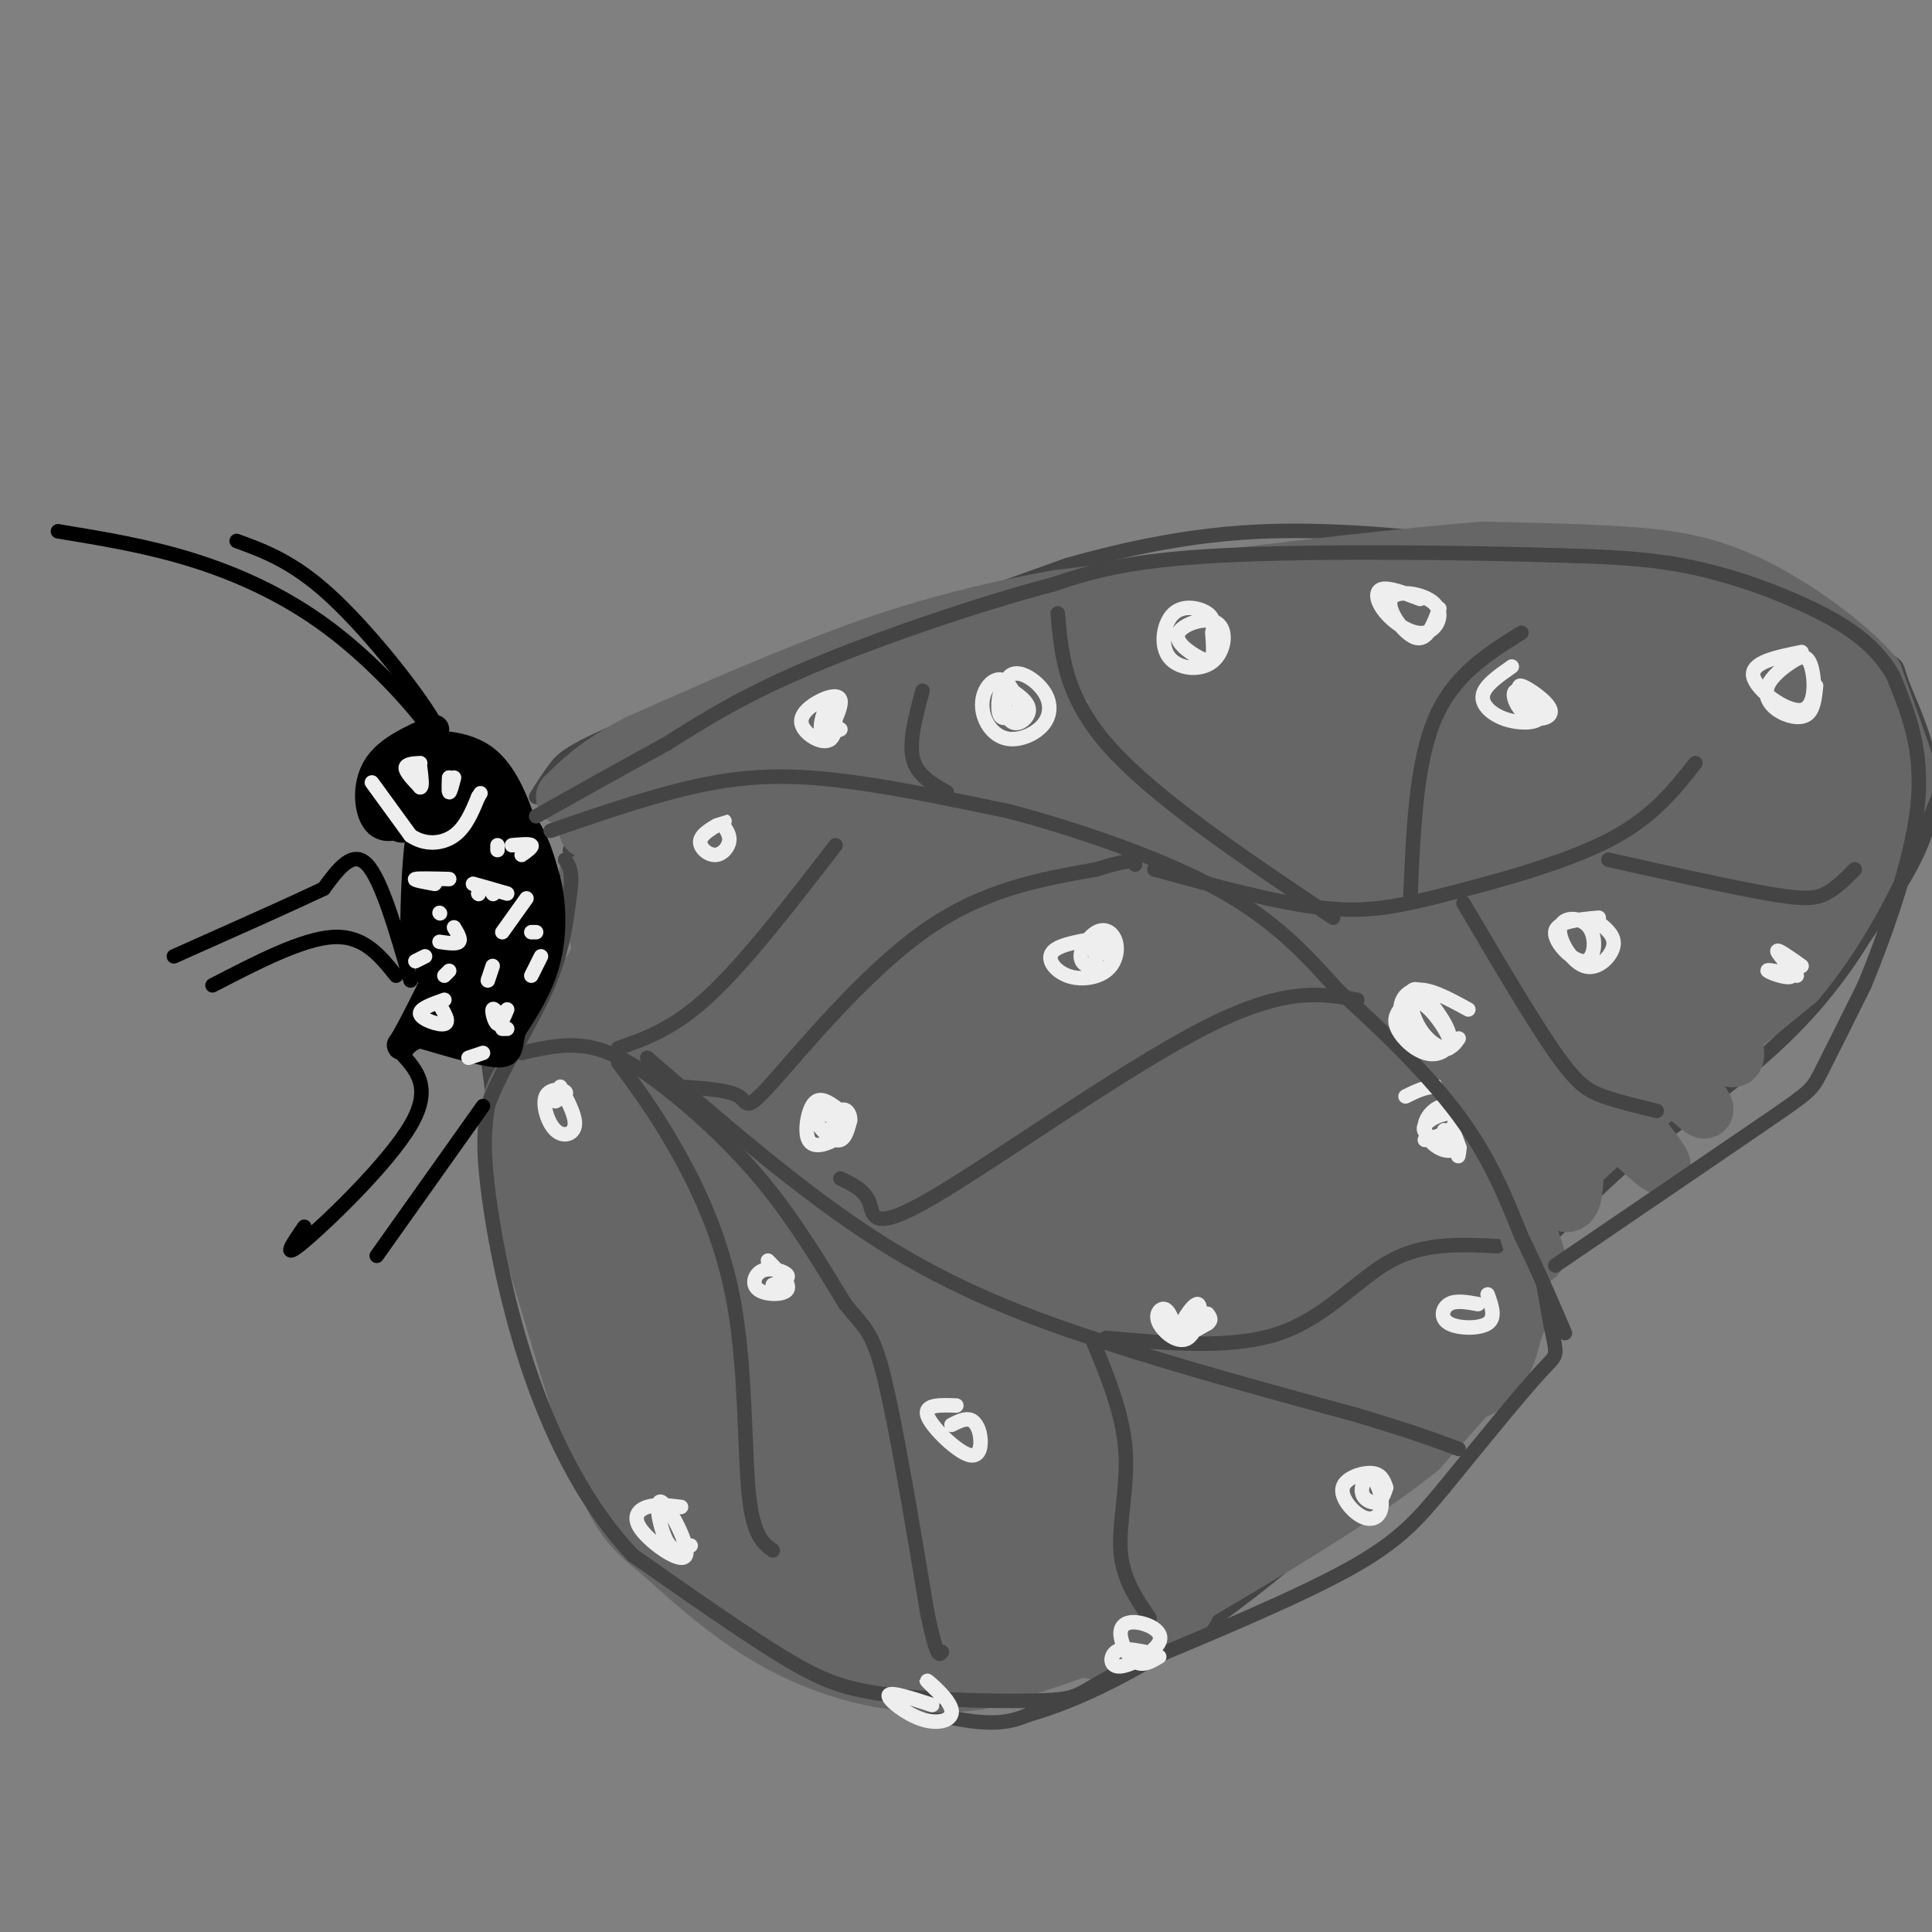 <svg viewBox='0 0 400 400' version='1.1' xmlns='http://www.w3.org/2000/svg' xmlns:xlink='http://www.w3.org/1999/xlink'><rect x="0" y="0" width="400" height="400" fill="#808080" stroke="none"/><g fill='none' stroke='#444444' stroke-width='3' stroke-linecap='round' stroke-linejoin='round'><path d='M101,219c2.333,17.750 4.667,35.500 8,49c3.333,13.500 7.667,22.750 12,32'/><path d='M121,300c5.452,11.679 13.083,24.875 27,35c13.917,10.125 34.119,17.179 46,20c11.881,2.821 15.440,1.411 19,0'/><path d='M213,355c9.489,-2.622 23.711,-9.178 40,-21c16.289,-11.822 34.644,-28.911 53,-46'/><path d='M306,288c10.012,-11.787 8.542,-18.255 8,-25c-0.542,-6.745 -0.156,-13.767 0,-17c0.156,-3.233 0.080,-2.678 -4,-9c-4.080,-6.322 -12.166,-19.521 -24,-31c-11.834,-11.479 -27.417,-21.240 -43,-31'/><path d='M243,175c-9.424,-6.853 -11.485,-8.486 -22,-10c-10.515,-1.514 -29.485,-2.907 -39,-4c-9.515,-1.093 -9.576,-1.884 -17,0c-7.424,1.884 -22.212,6.442 -37,11'/><path d='M128,172c-7.667,2.333 -8.333,2.667 -9,3'/><path d='M111,165c1.244,-2.000 2.489,-4.000 4,-6c1.511,-2.000 3.289,-4.000 21,-11c17.711,-7.000 51.356,-19.000 85,-31'/><path d='M221,117c23.133,-6.556 38.467,-7.444 53,-7c14.533,0.444 28.267,2.222 42,4'/><path d='M316,114c15.822,2.578 34.378,7.022 47,11c12.622,3.978 19.311,7.489 26,11'/><path d='M389,136c4.631,1.964 3.208,1.375 5,6c1.792,4.625 6.798,14.464 6,24c-0.798,9.536 -7.399,18.768 -14,28'/><path d='M386,194c-5.200,8.533 -11.200,15.867 -19,23c-7.800,7.133 -17.400,14.067 -27,21'/><path d='M340,238c-8.167,7.000 -15.083,14.000 -22,21'/><path d='M318,259c-4.333,4.167 -4.167,4.083 -4,4'/></g>
<g fill='none' stroke='#666666' stroke-width='20' stroke-linecap='round' stroke-linejoin='round'><path d='M110,233c0.000,0.000 9.000,-20.000 9,-20'/><path d='M119,213c3.444,-5.600 7.556,-9.600 9,-14c1.444,-4.400 0.222,-9.200 -1,-14'/><path d='M127,185c4.167,-4.333 15.083,-8.167 26,-12'/><path d='M153,173c10.667,-2.833 24.333,-3.917 38,-5'/><path d='M191,168c8.000,-0.867 9.000,-0.533 15,2c6.000,2.533 17.000,7.267 28,12'/><path d='M234,182c12.000,8.000 28.000,22.000 44,36'/><path d='M278,218c11.911,10.711 19.689,19.489 24,26c4.311,6.511 5.156,10.756 6,15'/><path d='M308,259c2.222,4.378 4.778,7.822 2,14c-2.778,6.178 -10.889,15.089 -19,24'/><path d='M291,297c-11.500,9.333 -30.750,20.667 -50,32'/><path d='M241,329c-14.833,7.833 -26.917,11.417 -39,15'/><path d='M202,344c-12.867,1.889 -25.533,-0.889 -36,-6c-10.467,-5.111 -18.733,-12.556 -27,-20'/><path d='M139,318c-6.111,-4.844 -7.889,-6.956 -12,-19c-4.111,-12.044 -10.556,-34.022 -17,-56'/><path d='M110,243c-2.124,-13.556 1.067,-19.447 3,-16c1.933,3.447 2.609,16.230 5,26c2.391,9.770 6.497,16.527 10,23c3.503,6.473 6.403,12.663 14,22c7.597,9.337 19.892,21.822 21,22c1.108,0.178 -8.969,-11.949 -17,-25c-8.031,-13.051 -14.015,-27.025 -20,-41'/><path d='M126,254c-3.724,-6.556 -3.035,-2.444 -3,-11c0.035,-8.556 -0.583,-29.778 2,-27c2.583,2.778 8.366,29.555 15,49c6.634,19.445 14.117,31.558 19,40c4.883,8.442 7.164,13.214 19,20c11.836,6.786 33.227,15.586 30,9c-3.227,-6.586 -31.071,-28.559 -43,-39c-11.929,-10.441 -7.942,-9.349 -10,-15c-2.058,-5.651 -10.159,-18.043 -15,-30c-4.841,-11.957 -6.420,-23.478 -8,-35'/><path d='M132,215c-1.759,-7.758 -2.155,-9.653 0,-3c2.155,6.653 6.862,21.853 16,39c9.138,17.147 22.707,36.241 32,48c9.293,11.759 14.311,16.181 26,25c11.689,8.819 30.049,22.034 19,7c-11.049,-15.034 -51.508,-58.315 -72,-82c-20.492,-23.685 -21.019,-27.772 -22,-35c-0.981,-7.228 -2.418,-17.597 -4,-25c-1.582,-7.403 -3.311,-11.839 4,-1c7.311,10.839 23.660,36.954 38,57c14.340,20.046 26.670,34.023 39,48'/><path d='M208,293c18.117,21.275 43.908,50.463 30,32c-13.908,-18.463 -67.516,-84.577 -88,-111c-20.484,-26.423 -7.845,-13.155 -7,-15c0.845,-1.845 -10.103,-18.804 12,8c22.103,26.804 77.259,97.370 80,101c2.741,3.630 -46.931,-59.677 -70,-91c-23.069,-31.323 -19.534,-30.661 -16,-30'/><path d='M149,187c-5.103,-8.764 -9.859,-15.673 4,0c13.859,15.673 46.333,53.929 69,83c22.667,29.071 35.526,48.956 27,40c-8.526,-8.956 -38.436,-46.753 -51,-63c-12.564,-16.247 -7.780,-10.942 -18,-28c-10.220,-17.058 -35.444,-56.477 -16,-35c19.444,21.477 83.555,103.851 96,118c12.445,14.149 -26.778,-39.925 -66,-94'/><path d='M194,208c-15.513,-23.290 -21.294,-34.514 -16,-26c5.294,8.514 21.664,36.766 43,63c21.336,26.234 47.637,50.451 50,51c2.363,0.549 -19.211,-22.570 -40,-51c-20.789,-28.430 -40.794,-62.170 -44,-68c-3.206,-5.830 10.388,16.252 35,46c24.612,29.748 60.242,67.163 60,64c-0.242,-3.163 -36.355,-46.904 -56,-73c-19.645,-26.096 -22.823,-34.548 -26,-43'/><path d='M200,171c3.475,3.805 25.161,34.819 45,59c19.839,24.181 37.831,41.529 46,50c8.169,8.471 6.515,8.066 -4,-4c-10.515,-12.066 -29.889,-35.794 -47,-58c-17.111,-22.206 -31.958,-42.890 -13,-23c18.958,19.890 71.719,80.355 73,81c1.281,0.645 -48.920,-58.530 -62,-75c-13.080,-16.470 10.960,9.765 35,36'/><path d='M273,237c12.821,14.549 27.375,32.920 22,24c-5.375,-8.920 -30.678,-45.132 -32,-47c-1.322,-1.868 21.337,30.609 32,48c10.663,17.391 9.332,19.695 8,22'/><path d='M303,284c3.388,0.989 7.858,-7.539 7,-20c-0.858,-12.461 -7.044,-28.856 -14,-41c-6.956,-12.144 -14.680,-20.039 -24,-27c-9.320,-6.961 -20.234,-12.989 -27,-16c-6.766,-3.011 -9.383,-3.006 -12,-3'/><path d='M233,177c-6.756,-2.022 -17.644,-5.578 -28,-5c-10.356,0.578 -20.178,5.289 -30,10'/></g>
<g fill='none' stroke='#444444' stroke-width='3' stroke-linecap='round' stroke-linejoin='round'><path d='M118,176c4.583,-3.417 9.167,-6.833 21,-10c11.833,-3.167 30.917,-6.083 50,-9'/><path d='M189,157c10.978,-1.711 13.422,-1.489 24,2c10.578,3.489 29.289,10.244 48,17'/><path d='M261,176c13.200,7.667 22.200,18.333 30,29c7.800,10.667 14.400,21.333 21,32'/><path d='M312,237c5.167,13.012 7.583,29.542 9,37c1.417,7.458 1.833,5.845 -2,10c-3.833,4.155 -11.917,14.077 -20,24'/><path d='M299,308c-5.467,6.578 -9.133,11.022 -20,17c-10.867,5.978 -28.933,13.489 -47,21'/><path d='M232,346c-8.997,4.608 -7.989,5.627 -15,6c-7.011,0.373 -22.041,0.100 -32,-1c-9.959,-1.100 -14.845,-3.029 -23,-8c-8.155,-4.971 -19.577,-12.986 -31,-21'/><path d='M131,322c-9.012,-9.500 -16.042,-22.750 -21,-37c-4.958,-14.250 -7.845,-29.500 -9,-39c-1.155,-9.500 -0.577,-13.250 0,-17'/><path d='M101,229c2.444,-7.089 8.556,-16.311 12,-24c3.444,-7.689 4.222,-13.844 5,-20'/><path d='M118,185c0.667,-4.500 -0.167,-5.750 -1,-7'/><path d='M108,218c4.887,-1.131 9.774,-2.262 15,-1c5.226,1.262 10.792,4.917 17,10c6.208,5.083 13.060,11.595 19,19c5.940,7.405 10.970,15.702 16,24'/><path d='M175,270c3.867,4.889 5.533,5.111 8,15c2.467,9.889 5.733,29.444 9,49'/><path d='M192,334c2.000,9.500 2.500,8.750 3,8'/><path d='M128,220c3.774,5.077 7.548,10.155 12,18c4.452,7.845 9.583,18.458 12,32c2.417,13.542 2.119,30.012 3,39c0.881,8.988 2.940,10.494 5,12'/><path d='M134,219c16.200,14.044 32.400,28.089 48,38c15.600,9.911 30.600,15.689 47,21c16.400,5.311 34.200,10.156 52,15'/><path d='M281,293c12.167,3.667 16.583,5.333 21,7'/><path d='M229,277c13.133,1.178 26.267,2.356 36,-1c9.733,-3.356 16.067,-11.244 23,-15c6.933,-3.756 14.467,-3.378 22,-3'/><path d='M174,244c2.542,1.220 5.083,2.440 6,5c0.917,2.560 0.208,6.458 13,-1c12.792,-7.458 39.083,-26.274 56,-35c16.917,-8.726 24.458,-7.363 32,-6'/><path d='M141,225c4.988,0.339 9.976,0.679 12,2c2.024,1.321 1.083,3.625 7,-3c5.917,-6.625 18.690,-22.179 31,-31c12.310,-8.821 24.155,-10.911 36,-13'/><path d='M227,180c7.333,-2.333 7.667,-1.667 8,-1'/><path d='M128,217c5.750,-2.000 11.500,-4.000 19,-11c7.500,-7.000 16.750,-19.000 26,-31'/><path d='M226,277c3.200,7.689 6.400,15.378 7,23c0.600,7.622 -1.400,15.178 -1,21c0.400,5.822 3.200,9.911 6,14'/></g>
<g fill='none' stroke='#eeeeee' stroke-width='3' stroke-linecap='round' stroke-linejoin='round'><path d='M174,230c-1.851,-1.409 -3.703,-2.818 -5,-2c-1.297,0.818 -2.040,3.862 -2,6c0.040,2.138 0.864,3.368 3,3c2.136,-0.368 5.583,-2.336 5,-4c-0.583,-1.664 -5.195,-3.025 -6,-2c-0.805,1.025 2.199,4.436 4,5c1.801,0.564 2.401,-1.718 3,-4'/><path d='M176,232c0.155,-1.393 -0.958,-2.875 -2,-2c-1.042,0.875 -2.012,4.107 -2,5c0.012,0.893 1.006,-0.554 2,-2'/><path d='M229,194c-4.768,0.713 -9.537,1.425 -11,3c-1.463,1.575 0.378,4.012 3,5c2.622,0.988 6.023,0.528 8,-1c1.977,-1.528 2.530,-4.122 2,-6c-0.530,-1.878 -2.142,-3.039 -4,-2c-1.858,1.039 -3.962,4.280 -3,6c0.962,1.720 4.989,1.920 6,1c1.011,-0.920 -0.995,-2.960 -3,-5'/><path d='M227,195c-0.500,0.000 -0.250,2.500 0,5'/><path d='M141,312c-2.532,-0.309 -5.063,-0.617 -7,0c-1.937,0.617 -3.279,2.160 -1,5c2.279,2.840 8.178,6.978 9,5c0.822,-1.978 -3.432,-10.071 -5,-11c-1.568,-0.929 -0.448,5.306 1,8c1.448,2.694 3.224,1.847 5,1'/><path d='M193,353c-4.368,-1.418 -8.737,-2.836 -9,-2c-0.263,0.836 3.579,3.925 7,5c3.421,1.075 6.421,0.136 6,-2c-0.421,-2.136 -4.263,-5.467 -5,-6c-0.737,-0.533 1.632,1.734 4,4'/><path d='M237,342c-2.384,-0.458 -4.767,-0.916 -6,0c-1.233,0.916 -1.314,3.207 1,3c2.314,-0.207 7.023,-2.912 8,-5c0.977,-2.088 -1.779,-3.560 -4,-4c-2.221,-0.440 -3.906,0.151 -4,2c-0.094,1.849 1.402,4.957 3,6c1.598,1.043 3.299,0.022 5,-1'/><path d='M287,308c-0.502,-1.424 -1.005,-2.848 -3,-3c-1.995,-0.152 -5.483,0.966 -6,3c-0.517,2.034 1.938,4.982 4,6c2.062,1.018 3.732,0.107 4,-2c0.268,-2.107 -0.866,-5.410 -2,-6c-1.134,-0.590 -2.267,1.534 -2,3c0.267,1.466 1.933,2.276 3,2c1.067,-0.276 1.533,-1.638 2,-3'/><path d='M306,270c-2.298,-0.417 -4.595,-0.833 -6,0c-1.405,0.833 -1.917,2.917 0,4c1.917,1.083 6.262,1.167 8,0c1.738,-1.167 0.869,-3.583 0,-6'/><path d='M302,235c-0.113,2.690 -0.226,5.381 0,4c0.226,-1.381 0.792,-6.833 0,-10c-0.792,-3.167 -2.940,-4.048 -5,-4c-2.060,0.048 -4.030,1.024 -6,2'/><path d='M198,291c-3.341,-0.118 -6.683,-0.236 -6,2c0.683,2.236 5.389,6.826 8,8c2.611,1.174 3.126,-1.069 3,-3c-0.126,-1.931 -0.893,-3.552 -2,-4c-1.107,-0.448 -2.553,0.276 -4,1'/><path d='M160,266c1.750,-0.620 3.499,-1.241 3,-2c-0.499,-0.759 -3.247,-1.657 -5,-1c-1.753,0.657 -2.510,2.869 -1,4c1.510,1.131 5.289,1.180 6,0c0.711,-1.180 -1.644,-3.590 -4,-6'/><path d='M115,228c1.322,-0.751 2.644,-1.502 2,-2c-0.644,-0.498 -3.255,-0.742 -4,1c-0.745,1.742 0.376,5.469 2,7c1.624,1.531 3.750,0.866 4,-1c0.250,-1.866 -1.375,-4.933 -3,-8'/><path d='M150,170c-2.351,1.286 -4.702,2.571 -5,4c-0.298,1.429 1.458,3.000 3,3c1.542,0.000 2.869,-1.571 3,-3c0.131,-1.429 -0.935,-2.714 -2,-4'/><path d='M243,274c-0.577,-1.446 -1.155,-2.892 -2,-3c-0.845,-0.108 -1.959,1.123 -1,3c0.959,1.877 3.989,4.400 6,3c2.011,-1.400 3.003,-6.723 2,-7c-1.003,-0.277 -4.001,4.492 -4,6c0.001,1.508 3.000,-0.246 6,-2'/><path d='M250,274c1.000,-0.667 0.500,-1.333 0,-2'/><path d='M295,236c2.599,-0.712 5.198,-1.423 6,-3c0.802,-1.577 -0.192,-4.018 -2,-4c-1.808,0.018 -4.429,2.497 -4,5c0.429,2.503 3.909,5.032 6,4c2.091,-1.032 2.794,-5.624 1,-7c-1.794,-1.376 -6.084,0.464 -7,2c-0.916,1.536 1.542,2.768 4,4'/><path d='M299,237c0.667,0.167 0.333,-1.417 0,-3'/></g>
<g fill='none' stroke='#000000' stroke-width='6' stroke-linecap='round' stroke-linejoin='round'><path d='M90,151c-4.893,2.155 -9.786,4.310 -12,8c-2.214,3.690 -1.750,8.917 0,11c1.750,2.083 4.786,1.024 7,-1c2.214,-2.024 3.607,-5.012 5,-8'/><path d='M90,161c0.349,-3.121 -1.280,-6.924 -3,-6c-1.720,0.924 -3.533,6.576 -3,9c0.533,2.424 3.411,1.619 5,-1c1.589,-2.619 1.889,-7.051 1,-7c-0.889,0.051 -2.968,4.586 -3,6c-0.032,1.414 1.984,-0.293 4,-2'/><path d='M91,160c3.644,0.844 10.756,3.956 15,8c4.244,4.044 5.622,9.022 7,14'/><path d='M113,182c1.400,5.333 1.400,11.667 0,17c-1.400,5.333 -4.200,9.667 -7,14'/><path d='M106,213c-1.044,3.467 -0.156,5.133 -3,5c-2.844,-0.133 -9.422,-2.067 -16,-4'/><path d='M87,214c-3.714,0.702 -5.000,4.458 -3,1c2.000,-3.458 7.286,-14.131 9,-18c1.714,-3.869 -0.143,-0.935 -2,2'/><path d='M91,199c-0.869,1.571 -2.042,4.500 -2,2c0.042,-2.500 1.298,-10.429 1,-12c-0.298,-1.571 -2.149,3.214 -4,8'/><path d='M86,197c-0.452,-6.786 0.417,-27.750 2,-26c1.583,1.750 3.881,26.214 5,35c1.119,8.786 1.060,1.893 1,-5'/><path d='M94,201c-0.595,-9.603 -2.582,-31.110 -1,-27c1.582,4.110 6.734,33.837 6,33c-0.734,-0.837 -7.352,-32.239 -9,-42c-1.648,-9.761 1.676,2.120 5,14'/><path d='M95,179c3.626,9.321 10.190,25.622 9,21c-1.190,-4.622 -10.133,-30.167 -9,-31c1.133,-0.833 12.344,23.045 14,25c1.656,1.955 -6.241,-18.013 -8,-24c-1.759,-5.987 2.621,2.006 7,10'/><path d='M108,180c2.329,5.056 4.652,12.697 4,11c-0.652,-1.697 -4.278,-12.733 -4,-14c0.278,-1.267 4.459,7.236 3,16c-1.459,8.764 -8.560,17.790 -11,21c-2.440,3.210 -0.220,0.605 2,-2'/><path d='M102,212c2.010,-2.363 6.034,-7.269 7,-10c0.966,-2.731 -1.128,-3.287 -4,-1c-2.872,2.287 -6.522,7.417 -8,11c-1.478,3.583 -0.782,5.618 2,2c2.782,-3.618 7.652,-12.891 7,-14c-0.652,-1.109 -6.826,5.945 -13,13'/><path d='M93,213c2.116,-2.560 13.907,-15.459 12,-15c-1.907,0.459 -17.514,14.278 -19,15c-1.486,0.722 11.147,-11.651 14,-14c2.853,-2.349 -4.073,5.325 -11,13'/><path d='M89,212c-1.053,2.184 1.814,1.143 6,-4c4.186,-5.143 9.691,-14.389 11,-21c1.309,-6.611 -1.577,-10.586 -6,-15c-4.423,-4.414 -10.383,-9.265 -8,-7c2.383,2.265 13.109,11.647 15,12c1.891,0.353 -5.055,-8.324 -12,-17'/><path d='M95,160c-4.607,-3.643 -10.125,-4.250 -9,-5c1.125,-0.750 8.893,-1.643 14,2c5.107,3.643 7.554,11.821 10,20'/><path d='M110,177c-0.325,0.579 -6.137,-7.975 -10,-13c-3.863,-5.025 -5.778,-6.523 -9,-5c-3.222,1.523 -7.753,6.065 -9,9c-1.247,2.935 0.789,4.261 3,3c2.211,-1.261 4.595,-5.109 4,-7c-0.595,-1.891 -4.170,-1.826 -6,-1c-1.830,0.826 -1.915,2.413 -2,4'/><path d='M81,167c0.933,0.089 4.267,-1.689 5,-3c0.733,-1.311 -1.133,-2.156 -3,-3'/></g>
<g fill='none' stroke='#000000' stroke-width='3' stroke-linecap='round' stroke-linejoin='round'><path d='M93,161c0.018,-2.232 0.036,-4.464 -4,-10c-4.036,-5.536 -12.125,-14.375 -21,-21c-8.875,-6.625 -18.536,-11.036 -28,-14c-9.464,-2.964 -18.732,-4.482 -28,-6'/><path d='M92,159c0.644,-2.111 1.289,-4.222 -3,-11c-4.289,-6.778 -13.511,-18.222 -21,-25c-7.489,-6.778 -13.244,-8.889 -19,-11'/><path d='M85,203c-3.000,-10.417 -6.000,-20.833 -9,-24c-3.000,-3.167 -6.000,0.917 -9,5'/><path d='M67,184c-6.667,3.167 -18.833,8.583 -31,14'/><path d='M82,202c-3.333,-4.167 -6.667,-8.333 -13,-8c-6.333,0.333 -15.667,5.167 -25,10'/><path d='M83,218c3.289,3.600 6.578,7.200 2,15c-4.578,7.800 -17.022,19.800 -22,24c-4.978,4.200 -2.489,0.600 0,-3'/><path d='M100,229c0.000,0.000 -22.000,31.000 -22,31'/></g>
<g fill='none' stroke='#eeeeee' stroke-width='3' stroke-linecap='round' stroke-linejoin='round'><path d='M87,158c-1.500,0.083 -3.000,0.167 -3,1c0.000,0.833 1.500,2.417 3,4'/><path d='M87,163c0.500,0.000 0.250,-2.000 0,-4'/><path d='M77,162c0.000,0.000 8.000,11.000 8,11'/><path d='M85,173c3.022,2.067 6.578,1.733 9,0c2.422,-1.733 3.711,-4.867 5,-8'/><path d='M99,165c0.833,-1.333 0.417,-0.667 0,0'/><path d='M93,162c0.000,0.000 0.000,-1.000 0,-1'/><path d='M93,161c-0.044,0.644 -0.156,2.756 0,3c0.156,0.244 0.578,-1.378 1,-3'/><path d='M92,207c-2.689,0.956 -5.378,1.911 -5,3c0.378,1.089 3.822,2.311 5,2c1.178,-0.311 0.089,-2.156 -1,-4'/><path d='M104,211c-0.911,-1.244 -1.822,-2.489 -2,-2c-0.178,0.489 0.378,2.711 1,3c0.622,0.289 1.311,-1.356 2,-3'/><path d='M92,202c0.000,0.000 1.000,-1.000 1,-1'/><path d='M101,203c0.000,0.000 1.000,-3.000 1,-3'/><path d='M104,193c0.000,0.000 5.000,-7.000 5,-7'/><path d='M108,177c1.167,-0.833 2.333,-1.667 2,-2c-0.333,-0.333 -2.167,-0.167 -4,0'/><path d='M101,184c-1.833,-0.583 -3.667,-1.167 -3,-1c0.667,0.167 3.833,1.083 7,2'/><path d='M93,182c-3.250,-0.083 -6.500,-0.167 -7,0c-0.500,0.167 1.750,0.583 4,1'/><path d='M91,195c1.750,0.250 3.500,0.500 4,0c0.500,-0.500 -0.250,-1.750 -1,-3'/><path d='M110,202c0.000,0.000 2.000,-4.000 2,-4'/><path d='M86,199c0.000,0.000 2.000,-1.000 2,-1'/><path d='M99,185c0.000,0.000 0.100,0.100 0.1,0.1'/><path d='M103,175c0.000,0.000 0.000,1.000 0,1'/><path d='M102,185c0.000,0.000 0.100,0.100 0.1,0.1'/><path d='M91,189c0.000,0.000 0.100,0.100 0.1,0.1'/><path d='M110,193c0.000,0.000 1.000,0.000 1,0'/><path d='M105,213c0.000,0.000 -1.000,0.000 -1,0'/><path d='M97,219c0.000,0.000 3.000,-1.000 3,-1'/></g>
<g fill='none' stroke='#666666' stroke-width='12' stroke-linecap='round' stroke-linejoin='round'><path d='M306,172c-5.810,-6.515 -11.620,-13.030 -22,-18c-10.380,-4.970 -25.329,-8.394 -27,-8c-1.671,0.394 9.935,4.606 23,13c13.065,8.394 27.590,20.970 31,25c3.410,4.030 -4.295,-0.485 -12,-5'/><path d='M299,179c-12.238,-6.488 -36.833,-20.208 -51,-26c-14.167,-5.792 -17.905,-3.655 -20,-2c-2.095,1.655 -2.548,2.827 -3,4'/><path d='M225,155c4.822,1.644 18.378,3.756 26,6c7.622,2.244 9.311,4.622 11,7'/><path d='M262,168c5.622,3.400 14.178,8.400 21,14c6.822,5.600 11.911,11.800 17,18'/><path d='M300,200c6.667,9.667 14.833,24.833 23,40'/><path d='M323,240c3.222,7.956 -0.222,7.844 0,6c0.222,-1.844 4.111,-5.422 8,-9'/><path d='M331,237c8.167,-7.167 24.583,-20.583 41,-34'/><path d='M372,203c10.679,-12.726 16.875,-27.542 20,-35c3.125,-7.458 3.179,-7.560 2,-11c-1.179,-3.440 -3.589,-10.220 -6,-17'/><path d='M388,140c-5.607,-6.583 -16.625,-14.542 -26,-19c-9.375,-4.458 -17.107,-5.417 -26,-6c-8.893,-0.583 -18.946,-0.792 -29,-1'/><path d='M307,114c-19.500,1.500 -53.750,5.750 -88,10'/><path d='M219,124c-23.689,4.222 -38.911,9.778 -52,15c-13.089,5.222 -24.044,10.111 -35,15'/><path d='M132,154c-8.333,4.333 -11.667,7.667 -15,11'/><path d='M117,165c5.500,-0.667 26.750,-7.833 48,-15'/><path d='M165,150c14.222,-3.178 25.778,-3.622 35,-3c9.222,0.622 16.111,2.311 23,4'/><path d='M223,151c11.311,2.711 28.089,7.489 45,19c16.911,11.511 33.956,29.756 51,48'/><path d='M319,218c17.156,16.600 34.544,34.100 19,15c-15.544,-19.100 -64.022,-74.800 -64,-78c0.022,-3.200 48.544,46.100 68,65c19.456,18.900 9.844,7.400 -5,-10c-14.844,-17.400 -34.922,-40.700 -55,-64'/><path d='M282,146c4.351,2.959 42.729,42.355 61,60c18.271,17.645 16.436,13.537 16,10c-0.436,-3.537 0.527,-6.503 -15,-24c-15.527,-17.497 -47.543,-49.525 -40,-43c7.543,6.525 54.646,51.603 56,51c1.354,-0.603 -43.042,-46.887 -59,-64c-15.958,-17.113 -3.479,-5.057 9,7'/><path d='M310,143c18.444,15.789 60.054,51.762 58,48c-2.054,-3.762 -47.771,-47.259 -58,-57c-10.229,-9.741 15.031,14.276 37,33c21.969,18.724 40.645,32.157 29,20c-11.645,-12.157 -53.613,-49.902 -61,-58c-7.387,-8.098 19.806,13.451 47,35'/><path d='M362,164c15.995,11.494 32.482,22.729 18,11c-14.482,-11.729 -59.933,-46.422 -57,-46c2.933,0.422 54.251,35.960 59,37c4.749,1.040 -37.072,-32.417 -44,-39c-6.928,-6.583 21.036,13.709 49,34'/><path d='M387,161c-3.797,-4.554 -37.788,-32.938 -38,-34c-0.212,-1.062 33.355,25.199 38,28c4.645,2.801 -19.631,-17.857 -22,-21c-2.369,-3.143 17.170,11.231 23,15c5.830,3.769 -2.049,-3.066 -7,-5c-4.951,-1.934 -6.976,1.033 -9,4'/><path d='M372,148c-1.853,5.832 -1.985,18.413 -5,27c-3.015,8.587 -8.912,13.181 -12,18c-3.088,4.819 -3.366,9.863 -2,12c1.366,2.137 4.376,1.367 8,-2c3.624,-3.367 7.860,-9.329 10,-13c2.140,-3.671 2.183,-5.049 1,-8c-1.183,-2.951 -3.591,-7.476 -6,-12'/><path d='M366,170c-5.001,-6.805 -14.503,-17.816 -22,-24c-7.497,-6.184 -12.991,-7.541 -18,-10c-5.009,-2.459 -9.535,-6.019 -27,-5c-17.465,1.019 -47.869,6.616 -50,9c-2.131,2.384 24.012,1.554 40,3c15.988,1.446 21.823,5.168 28,8c6.177,2.832 12.697,4.773 17,8c4.303,3.227 6.391,7.741 7,10c0.609,2.259 -0.259,2.262 -1,3c-0.741,0.738 -1.355,2.211 -8,0c-6.645,-2.211 -19.323,-8.105 -32,-14'/><path d='M300,158c-20.509,-7.960 -55.781,-20.860 -73,-26c-17.219,-5.140 -16.385,-2.521 -12,1c4.385,3.521 12.320,7.944 35,13c22.680,5.056 60.106,10.746 53,8c-7.106,-2.746 -58.745,-13.927 -87,-18c-28.255,-4.073 -33.128,-1.036 -38,2'/><path d='M178,138c1.748,0.842 25.118,1.947 61,0c35.882,-1.947 84.276,-6.947 75,-7c-9.276,-0.053 -76.222,4.842 -102,6c-25.778,1.158 -10.389,-1.421 5,-4'/><path d='M217,133c8.595,-2.674 27.582,-7.360 55,-8c27.418,-0.640 63.267,2.767 63,2c-0.267,-0.767 -36.649,-5.706 -59,-7c-22.351,-1.294 -30.672,1.059 -18,3c12.672,1.941 46.336,3.471 80,5'/><path d='M338,128c22.604,3.214 39.115,8.748 36,7c-3.115,-1.748 -25.856,-10.778 -38,-14c-12.144,-3.222 -13.693,-0.637 -19,2c-5.307,2.637 -14.374,5.325 -13,12c1.374,6.675 13.187,17.338 25,28'/><path d='M329,163c7.152,7.662 12.532,12.815 15,17c2.468,4.185 2.022,7.400 2,13c-0.022,5.600 0.379,13.585 -4,20c-4.379,6.415 -13.537,11.262 -17,16c-3.463,4.738 -1.232,9.369 1,14'/><path d='M326,243c-0.022,3.911 -0.578,6.689 -2,6c-1.422,-0.689 -3.711,-4.844 -6,-9'/><path d='M318,240c-2.933,-6.511 -7.267,-18.289 -14,-28c-6.733,-9.711 -15.867,-17.356 -25,-25'/><path d='M279,187c-6.378,-6.156 -9.822,-9.044 -18,-13c-8.178,-3.956 -21.089,-8.978 -34,-14'/><path d='M227,160c-11.867,-3.778 -24.533,-6.222 -36,-6c-11.467,0.222 -21.733,3.111 -32,6'/><path d='M159,160c-11.000,2.833 -22.500,6.917 -34,11'/><path d='M125,171c-5.667,1.667 -2.833,0.333 0,-1'/><path d='M286,198c4.917,4.500 9.833,9.000 14,16c4.167,7.000 7.583,16.500 11,26'/><path d='M311,240c3.000,7.667 5.000,13.833 7,20'/></g>
<g fill='none' stroke='#444444' stroke-width='3' stroke-linecap='round' stroke-linejoin='round'><path d='M114,172c11.844,-4.089 23.689,-8.178 34,-10c10.311,-1.822 19.089,-1.378 29,0c9.911,1.378 20.956,3.689 32,6'/><path d='M209,168c13.422,3.556 30.978,9.444 43,16c12.022,6.556 18.511,13.778 25,21'/><path d='M277,205c8.867,7.933 18.533,17.267 25,26c6.467,8.733 9.733,16.867 13,25'/><path d='M315,256c3.667,7.500 6.333,13.750 9,20'/><path d='M322,262c17.556,-11.956 35.111,-23.911 44,-30c8.889,-6.089 9.111,-6.311 11,-10c1.889,-3.689 5.444,-10.844 9,-18'/><path d='M386,204c4.067,-9.822 9.733,-25.378 11,-37c1.267,-11.622 -1.867,-19.311 -5,-27'/><path d='M392,140c-3.881,-7.119 -11.083,-11.417 -19,-15c-7.917,-3.583 -16.548,-6.452 -25,-8c-8.452,-1.548 -16.726,-1.774 -25,-2'/><path d='M323,115c-17.889,-0.578 -50.111,-1.022 -70,0c-19.889,1.022 -27.444,3.511 -35,6'/><path d='M218,121c-15.222,4.000 -35.778,11.000 -50,17c-14.222,6.000 -22.111,11.000 -30,16'/><path d='M138,154c-9.500,5.167 -18.250,10.083 -27,15'/><path d='M239,180c12.726,3.488 25.452,6.976 35,8c9.548,1.024 15.917,-0.417 26,-3c10.083,-2.583 23.881,-6.310 33,-11c9.119,-4.690 13.560,-10.345 18,-16'/><path d='M292,186c0.583,-13.917 1.167,-27.833 5,-37c3.833,-9.167 10.917,-13.583 18,-18'/><path d='M333,178c12.733,2.844 25.467,5.689 33,7c7.533,1.311 9.867,1.089 12,0c2.133,-1.089 4.067,-3.044 6,-5'/><path d='M303,187c7.156,12.156 14.311,24.311 19,31c4.689,6.689 6.911,7.911 10,9c3.089,1.089 7.044,2.044 11,3'/><path d='M276,190c-18.250,-12.250 -36.500,-24.500 -46,-35c-9.500,-10.500 -10.250,-19.250 -11,-28'/><path d='M196,164c-3.083,-1.750 -6.167,-3.500 -7,-7c-0.833,-3.500 0.583,-8.750 2,-14'/></g>
<g fill='none' stroke='#eeeeee' stroke-width='3' stroke-linecap='round' stroke-linejoin='round'><path d='M212,148c-1.264,-3.039 -2.528,-6.078 -4,-7c-1.472,-0.922 -3.152,0.272 -4,2c-0.848,1.728 -0.865,3.991 0,6c0.865,2.009 2.613,3.764 5,4c2.387,0.236 5.415,-1.048 7,-3c1.585,-1.952 1.729,-4.573 0,-7c-1.729,-2.427 -5.329,-4.661 -7,-3c-1.671,1.661 -1.411,7.216 0,9c1.411,1.784 3.975,-0.205 4,-2c0.025,-1.795 -2.487,-3.398 -5,-5'/><path d='M208,142c-1.178,0.600 -1.622,4.600 -1,6c0.622,1.400 2.311,0.200 4,-1'/><path d='M251,131c0.274,-1.443 0.548,-2.887 -1,-4c-1.548,-1.113 -4.917,-1.896 -7,0c-2.083,1.896 -2.878,6.469 -1,9c1.878,2.531 6.430,3.018 9,1c2.570,-2.018 3.158,-6.541 1,-8c-2.158,-1.459 -7.063,0.145 -8,2c-0.937,1.855 2.094,3.961 4,5c1.906,1.039 2.687,1.011 3,0c0.313,-1.011 0.156,-3.006 0,-5'/><path d='M304,209c-4.126,-2.270 -8.253,-4.541 -11,-4c-2.747,0.541 -4.116,3.893 -2,7c2.116,3.107 7.716,5.970 9,5c1.284,-0.970 -1.749,-5.774 -4,-8c-2.251,-2.226 -3.720,-1.873 -5,-1c-1.280,0.873 -2.371,2.267 -2,4c0.371,1.733 2.202,3.805 4,5c1.798,1.195 3.561,1.514 5,1c1.439,-0.514 2.554,-1.861 2,-4c-0.554,-2.139 -2.777,-5.069 -5,-8'/><path d='M295,206c-1.504,-1.592 -2.764,-1.571 -3,0c-0.236,1.571 0.552,4.692 2,7c1.448,2.308 3.557,3.802 5,4c1.443,0.198 2.222,-0.901 3,-2'/><path d='M331,190c-4.397,0.395 -8.794,0.790 -9,3c-0.206,2.210 3.780,6.234 6,6c2.220,-0.234 2.675,-4.726 1,-7c-1.675,-2.274 -5.480,-2.331 -6,0c-0.520,2.331 2.245,7.051 5,8c2.755,0.949 5.502,-1.872 6,-4c0.498,-2.128 -1.251,-3.564 -3,-5'/><path d='M331,191c-0.500,-0.833 -0.250,-0.417 0,0'/><path d='M313,138c-2.849,1.991 -5.697,3.981 -6,6c-0.303,2.019 1.940,4.066 5,5c3.060,0.934 6.936,0.754 7,-1c0.064,-1.754 -3.685,-5.083 -5,-5c-1.315,0.083 -0.198,3.579 2,5c2.198,1.421 5.476,0.767 5,-1c-0.476,-1.767 -4.708,-4.648 -6,-5c-1.292,-0.352 0.354,1.824 2,4'/><path d='M317,146c0.500,0.500 0.750,-0.250 1,-1'/><path d='M373,135c-5.277,1.064 -10.554,2.128 -10,5c0.554,2.872 6.939,7.553 10,7c3.061,-0.553 2.799,-6.340 2,-9c-0.799,-2.660 -2.134,-2.193 -4,-1c-1.866,1.193 -4.263,3.114 -5,5c-0.737,1.886 0.186,3.739 2,5c1.814,1.261 4.518,1.932 6,1c1.482,-0.932 1.741,-3.466 2,-6'/><path d='M372,202c-3.220,-0.702 -6.440,-1.405 -6,-1c0.440,0.405 4.542,1.917 5,1c0.458,-0.917 -2.726,-4.262 -3,-5c-0.274,-0.738 2.363,1.131 5,3'/><path d='M294,124c-3.290,-1.249 -6.580,-2.498 -8,-2c-1.420,0.498 -0.971,2.742 1,5c1.971,2.258 5.465,4.531 8,4c2.535,-0.531 4.113,-3.864 2,-6c-2.113,-2.136 -7.915,-3.075 -9,-1c-1.085,2.075 2.547,7.164 5,8c2.453,0.836 3.726,-2.582 5,-6'/><path d='M172,151c1.130,-2.427 2.259,-4.853 2,-6c-0.259,-1.147 -1.908,-1.013 -4,0c-2.092,1.013 -4.627,2.907 -4,5c0.627,2.093 4.415,4.386 6,3c1.585,-1.386 0.965,-6.450 0,-7c-0.965,-0.550 -2.276,3.414 -2,5c0.276,1.586 2.138,0.793 4,0'/></g>
</svg>